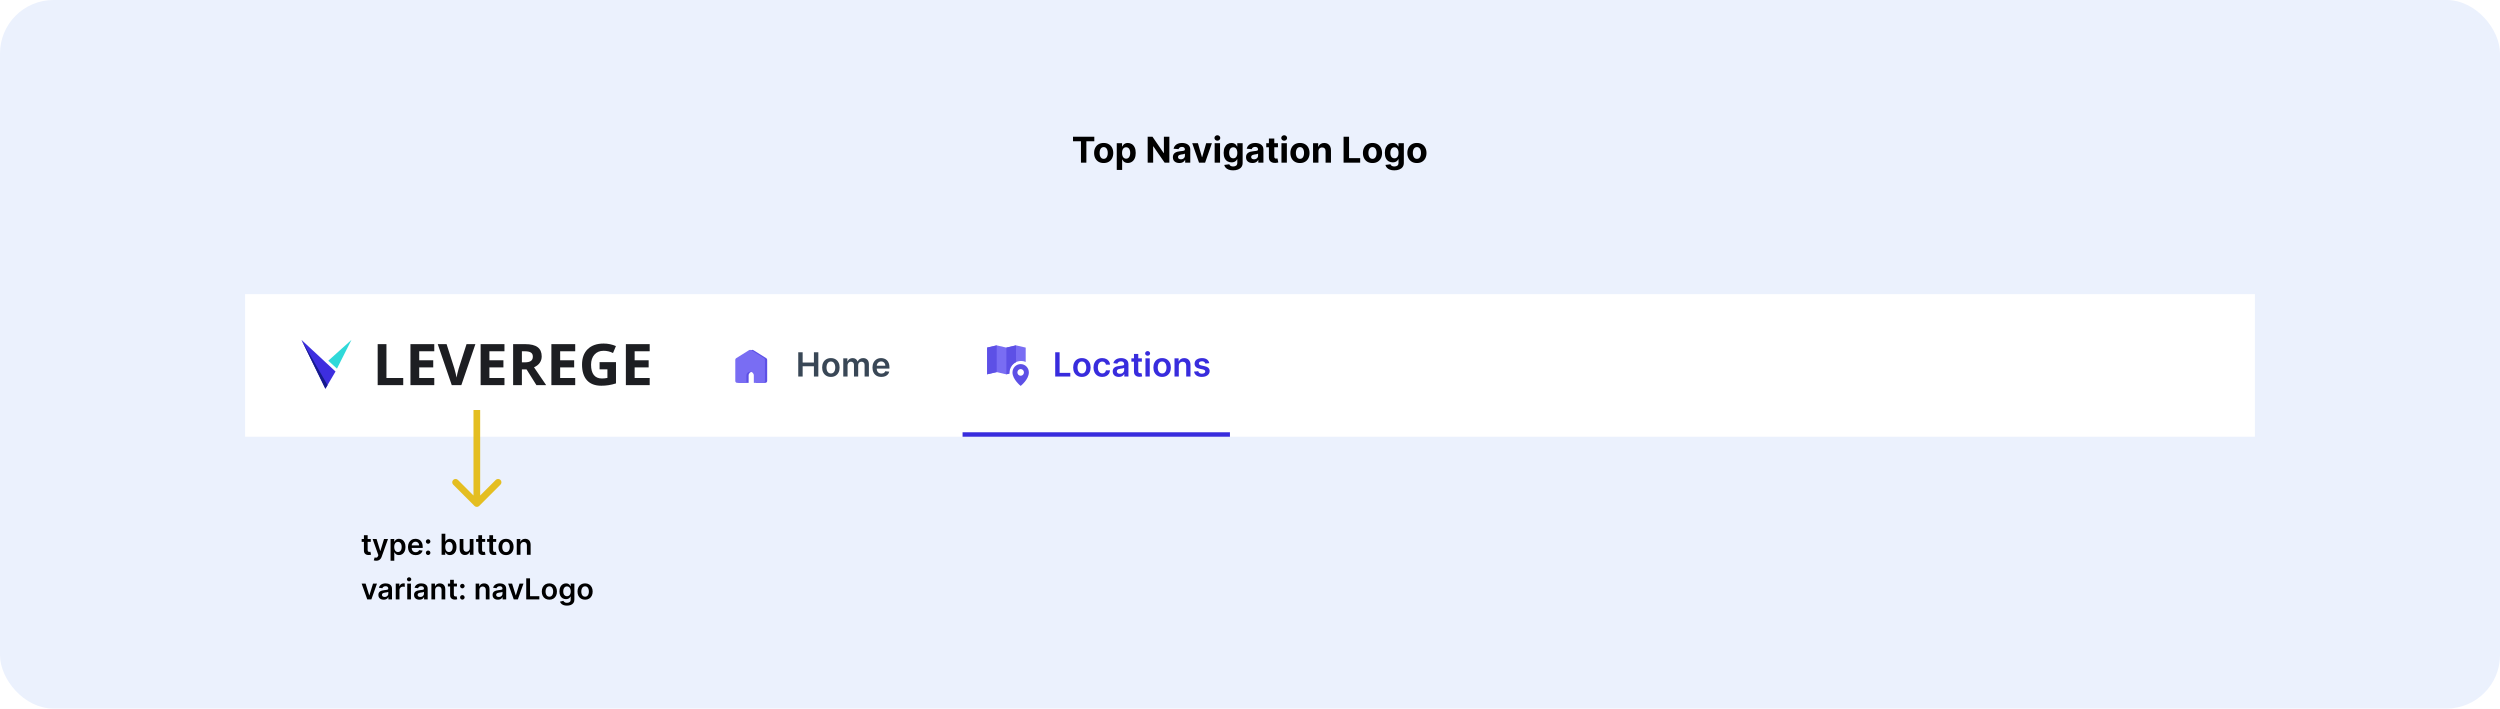 <svg width="1122" height="318" viewBox="0 0 1122 318" fill="none" xmlns="http://www.w3.org/2000/svg">
<g clip-path="url(#clip0_2_1806)">
<rect width="1122" height="318" rx="24" fill="#EBF1FD"/>
<path d="M481.568 63.392V61.364H491.125V63.392H487.562V73H485.131V63.392H481.568ZM495.331 73.171C494.448 73.171 493.685 72.983 493.041 72.608C492.401 72.229 491.907 71.703 491.558 71.028C491.21 70.35 491.036 69.564 491.036 68.671C491.036 67.769 491.21 66.981 491.558 66.307C491.907 65.629 492.401 65.102 493.041 64.727C493.685 64.349 494.448 64.159 495.331 64.159C496.214 64.159 496.975 64.349 497.615 64.727C498.259 65.102 498.755 65.629 499.104 66.307C499.452 66.981 499.626 67.769 499.626 68.671C499.626 69.564 499.452 70.35 499.104 71.028C498.755 71.703 498.259 72.229 497.615 72.608C496.975 72.983 496.214 73.171 495.331 73.171ZM495.342 71.296C495.744 71.296 496.079 71.182 496.348 70.954C496.617 70.724 496.82 70.409 496.956 70.011C497.096 69.614 497.166 69.161 497.166 68.653C497.166 68.146 497.096 67.693 496.956 67.296C496.82 66.898 496.617 66.583 496.348 66.352C496.079 66.121 495.744 66.006 495.342 66.006C494.937 66.006 494.596 66.121 494.32 66.352C494.047 66.583 493.84 66.898 493.7 67.296C493.564 67.693 493.496 68.146 493.496 68.653C493.496 69.161 493.564 69.614 493.7 70.011C493.84 70.409 494.047 70.724 494.32 70.954C494.596 71.182 494.937 71.296 495.342 71.296ZM501.2 76.273V64.273H503.587V65.739H503.695C503.801 65.504 503.954 65.265 504.155 65.023C504.359 64.776 504.625 64.572 504.95 64.409C505.28 64.242 505.689 64.159 506.178 64.159C506.814 64.159 507.401 64.326 507.939 64.659C508.477 64.989 508.907 65.487 509.229 66.153C509.551 66.816 509.712 67.648 509.712 68.648C509.712 69.621 509.554 70.443 509.24 71.114C508.929 71.78 508.505 72.286 507.967 72.631C507.433 72.972 506.835 73.142 506.172 73.142C505.702 73.142 505.303 73.064 504.973 72.909C504.647 72.754 504.38 72.559 504.172 72.324C503.964 72.085 503.804 71.845 503.695 71.602H503.621V76.273H501.2ZM503.57 68.636C503.57 69.155 503.642 69.608 503.786 69.994C503.929 70.381 504.138 70.682 504.411 70.898C504.683 71.11 505.015 71.216 505.405 71.216C505.799 71.216 506.132 71.108 506.405 70.892C506.678 70.672 506.884 70.369 507.024 69.983C507.168 69.593 507.24 69.144 507.24 68.636C507.24 68.133 507.17 67.689 507.03 67.307C506.89 66.924 506.683 66.625 506.411 66.409C506.138 66.193 505.803 66.085 505.405 66.085C505.011 66.085 504.678 66.189 504.405 66.398C504.136 66.606 503.929 66.901 503.786 67.284C503.642 67.667 503.57 68.117 503.57 68.636ZM524.807 61.364V73H522.682L517.619 65.676H517.534V73H515.074V61.364H517.233L522.256 68.682H522.358V61.364H524.807ZM529.283 73.165C528.726 73.165 528.23 73.068 527.794 72.875C527.358 72.678 527.014 72.388 526.76 72.006C526.51 71.619 526.385 71.138 526.385 70.562C526.385 70.078 526.474 69.671 526.652 69.341C526.83 69.011 527.072 68.746 527.379 68.546C527.686 68.345 528.035 68.193 528.425 68.091C528.819 67.989 529.232 67.917 529.663 67.875C530.171 67.822 530.58 67.773 530.891 67.727C531.201 67.678 531.427 67.606 531.567 67.511C531.707 67.417 531.777 67.276 531.777 67.091V67.057C531.777 66.697 531.663 66.419 531.436 66.222C531.213 66.025 530.894 65.926 530.482 65.926C530.046 65.926 529.699 66.023 529.442 66.216C529.184 66.405 529.014 66.644 528.93 66.932L526.692 66.75C526.805 66.22 527.029 65.761 527.362 65.375C527.696 64.985 528.125 64.686 528.652 64.477C529.182 64.265 529.796 64.159 530.493 64.159C530.978 64.159 531.442 64.216 531.885 64.329C532.332 64.443 532.728 64.619 533.072 64.858C533.421 65.097 533.696 65.403 533.896 65.778C534.097 66.15 534.197 66.595 534.197 67.114V73H531.902V71.79H531.834C531.694 72.062 531.506 72.303 531.271 72.511C531.036 72.716 530.754 72.877 530.425 72.994C530.095 73.108 529.714 73.165 529.283 73.165ZM529.976 71.494C530.332 71.494 530.646 71.424 530.919 71.284C531.192 71.14 531.406 70.947 531.561 70.704C531.716 70.462 531.794 70.188 531.794 69.881V68.954C531.718 69.004 531.614 69.049 531.482 69.091C531.353 69.129 531.207 69.165 531.044 69.199C530.881 69.229 530.718 69.258 530.555 69.284C530.393 69.307 530.245 69.328 530.112 69.347C529.828 69.388 529.58 69.454 529.368 69.546C529.156 69.636 528.991 69.76 528.874 69.915C528.756 70.066 528.697 70.256 528.697 70.483C528.697 70.812 528.817 71.064 529.055 71.239C529.298 71.409 529.605 71.494 529.976 71.494ZM543.899 64.273L540.848 73H538.121L535.07 64.273H537.626L539.439 70.517H539.53L541.337 64.273H543.899ZM545.138 73V64.273H547.558V73H545.138ZM546.354 63.148C545.994 63.148 545.685 63.028 545.428 62.79C545.174 62.547 545.047 62.258 545.047 61.92C545.047 61.587 545.174 61.301 545.428 61.062C545.685 60.82 545.994 60.699 546.354 60.699C546.714 60.699 547.02 60.82 547.274 61.062C547.532 61.301 547.661 61.587 547.661 61.92C547.661 62.258 547.532 62.547 547.274 62.79C547.02 63.028 546.714 63.148 546.354 63.148ZM553.429 76.454C552.645 76.454 551.973 76.347 551.412 76.131C550.855 75.919 550.412 75.629 550.082 75.261C549.753 74.894 549.539 74.481 549.44 74.023L551.679 73.722C551.747 73.896 551.855 74.059 552.003 74.21C552.151 74.362 552.346 74.483 552.588 74.574C552.834 74.669 553.134 74.716 553.486 74.716C554.012 74.716 554.446 74.587 554.787 74.329C555.132 74.076 555.304 73.65 555.304 73.051V71.454H555.202C555.096 71.697 554.937 71.926 554.724 72.142C554.512 72.358 554.24 72.534 553.906 72.671C553.573 72.807 553.175 72.875 552.713 72.875C552.058 72.875 551.461 72.724 550.923 72.421C550.389 72.114 549.963 71.646 549.645 71.017C549.33 70.385 549.173 69.585 549.173 68.619C549.173 67.631 549.334 66.805 549.656 66.142C549.978 65.479 550.406 64.983 550.94 64.653C551.478 64.324 552.067 64.159 552.707 64.159C553.196 64.159 553.605 64.242 553.935 64.409C554.264 64.572 554.529 64.776 554.73 65.023C554.935 65.265 555.092 65.504 555.202 65.739H555.293V64.273H557.696V73.085C557.696 73.828 557.514 74.449 557.151 74.949C556.787 75.449 556.283 75.824 555.639 76.074C554.999 76.328 554.262 76.454 553.429 76.454ZM553.48 71.057C553.87 71.057 554.2 70.96 554.469 70.767C554.741 70.57 554.95 70.29 555.094 69.926C555.241 69.559 555.315 69.119 555.315 68.608C555.315 68.097 555.243 67.653 555.099 67.278C554.955 66.9 554.747 66.606 554.474 66.398C554.202 66.189 553.87 66.085 553.48 66.085C553.082 66.085 552.747 66.193 552.474 66.409C552.202 66.621 551.995 66.917 551.855 67.296C551.715 67.674 551.645 68.112 551.645 68.608C551.645 69.112 551.715 69.547 551.855 69.915C551.999 70.278 552.205 70.561 552.474 70.761C552.747 70.958 553.082 71.057 553.48 71.057ZM562.111 73.165C561.554 73.165 561.058 73.068 560.622 72.875C560.187 72.678 559.842 72.388 559.588 72.006C559.338 71.619 559.213 71.138 559.213 70.562C559.213 70.078 559.302 69.671 559.48 69.341C559.658 69.011 559.901 68.746 560.207 68.546C560.514 68.345 560.863 68.193 561.253 68.091C561.647 67.989 562.06 67.917 562.491 67.875C562.999 67.822 563.408 67.773 563.719 67.727C564.029 67.678 564.255 67.606 564.395 67.511C564.535 67.417 564.605 67.276 564.605 67.091V67.057C564.605 66.697 564.491 66.419 564.264 66.222C564.041 66.025 563.723 65.926 563.31 65.926C562.874 65.926 562.527 66.023 562.27 66.216C562.012 66.405 561.842 66.644 561.759 66.932L559.52 66.75C559.634 66.22 559.857 65.761 560.19 65.375C560.524 64.985 560.954 64.686 561.48 64.477C562.01 64.265 562.624 64.159 563.321 64.159C563.806 64.159 564.27 64.216 564.713 64.329C565.16 64.443 565.556 64.619 565.901 64.858C566.249 65.097 566.524 65.403 566.724 65.778C566.925 66.15 567.026 66.595 567.026 67.114V73H564.73V71.79H564.662C564.522 72.062 564.334 72.303 564.099 72.511C563.865 72.716 563.582 72.877 563.253 72.994C562.923 73.108 562.543 73.165 562.111 73.165ZM562.804 71.494C563.16 71.494 563.474 71.424 563.747 71.284C564.02 71.14 564.234 70.947 564.389 70.704C564.545 70.462 564.622 70.188 564.622 69.881V68.954C564.546 69.004 564.442 69.049 564.31 69.091C564.181 69.129 564.035 69.165 563.872 69.199C563.709 69.229 563.546 69.258 563.384 69.284C563.221 69.307 563.073 69.328 562.94 69.347C562.656 69.388 562.408 69.454 562.196 69.546C561.984 69.636 561.819 69.76 561.702 69.915C561.584 70.066 561.526 70.256 561.526 70.483C561.526 70.812 561.645 71.064 561.884 71.239C562.126 71.409 562.433 71.494 562.804 71.494ZM573.545 64.273V66.091H568.29V64.273H573.545ZM569.483 62.182H571.903V70.318C571.903 70.542 571.938 70.716 572.006 70.841C572.074 70.962 572.169 71.047 572.29 71.097C572.415 71.146 572.559 71.171 572.722 71.171C572.835 71.171 572.949 71.161 573.062 71.142C573.176 71.119 573.263 71.102 573.324 71.091L573.705 72.892C573.583 72.93 573.413 72.974 573.193 73.023C572.973 73.076 572.706 73.108 572.392 73.119C571.809 73.142 571.297 73.064 570.858 72.886C570.422 72.708 570.083 72.432 569.841 72.057C569.598 71.682 569.479 71.208 569.483 70.636V62.182ZM575.122 73V64.273H577.543V73H575.122ZM576.338 63.148C575.978 63.148 575.67 63.028 575.412 62.79C575.158 62.547 575.031 62.258 575.031 61.92C575.031 61.587 575.158 61.301 575.412 61.062C575.67 60.82 575.978 60.699 576.338 60.699C576.698 60.699 577.005 60.82 577.259 61.062C577.516 61.301 577.645 61.587 577.645 61.92C577.645 62.258 577.516 62.547 577.259 62.79C577.005 63.028 576.698 63.148 576.338 63.148ZM583.425 73.171C582.542 73.171 581.779 72.983 581.135 72.608C580.495 72.229 580 71.703 579.652 71.028C579.304 70.35 579.129 69.564 579.129 68.671C579.129 67.769 579.304 66.981 579.652 66.307C580 65.629 580.495 65.102 581.135 64.727C581.779 64.349 582.542 64.159 583.425 64.159C584.307 64.159 585.069 64.349 585.709 64.727C586.353 65.102 586.849 65.629 587.197 66.307C587.546 66.981 587.72 67.769 587.72 68.671C587.72 69.564 587.546 70.35 587.197 71.028C586.849 71.703 586.353 72.229 585.709 72.608C585.069 72.983 584.307 73.171 583.425 73.171ZM583.436 71.296C583.838 71.296 584.173 71.182 584.442 70.954C584.711 70.724 584.913 70.409 585.05 70.011C585.19 69.614 585.26 69.161 585.26 68.653C585.26 68.146 585.19 67.693 585.05 67.296C584.913 66.898 584.711 66.583 584.442 66.352C584.173 66.121 583.838 66.006 583.436 66.006C583.031 66.006 582.69 66.121 582.413 66.352C582.141 66.583 581.934 66.898 581.794 67.296C581.658 67.693 581.589 68.146 581.589 68.653C581.589 69.161 581.658 69.614 581.794 70.011C581.934 70.409 582.141 70.724 582.413 70.954C582.69 71.182 583.031 71.296 583.436 71.296ZM591.714 67.954V73H589.294V64.273H591.601V65.812H591.703C591.896 65.305 592.22 64.903 592.675 64.608C593.129 64.309 593.68 64.159 594.328 64.159C594.934 64.159 595.463 64.292 595.913 64.557C596.364 64.822 596.714 65.201 596.964 65.693C597.214 66.182 597.339 66.765 597.339 67.443V73H594.919V67.875C594.923 67.341 594.786 66.924 594.51 66.625C594.233 66.322 593.853 66.171 593.368 66.171C593.042 66.171 592.754 66.24 592.504 66.381C592.258 66.521 592.065 66.725 591.925 66.994C591.788 67.26 591.718 67.579 591.714 67.954ZM602.996 73V61.364H605.456V70.972H610.445V73H602.996ZM615.972 73.171C615.089 73.171 614.326 72.983 613.682 72.608C613.042 72.229 612.547 71.703 612.199 71.028C611.85 70.35 611.676 69.564 611.676 68.671C611.676 67.769 611.85 66.981 612.199 66.307C612.547 65.629 613.042 65.102 613.682 64.727C614.326 64.349 615.089 64.159 615.972 64.159C616.854 64.159 617.616 64.349 618.256 64.727C618.9 65.102 619.396 65.629 619.744 66.307C620.093 66.981 620.267 67.769 620.267 68.671C620.267 69.564 620.093 70.35 619.744 71.028C619.396 71.703 618.9 72.229 618.256 72.608C617.616 72.983 616.854 73.171 615.972 73.171ZM615.983 71.296C616.384 71.296 616.72 71.182 616.989 70.954C617.258 70.724 617.46 70.409 617.597 70.011C617.737 69.614 617.807 69.161 617.807 68.653C617.807 68.146 617.737 67.693 617.597 67.296C617.46 66.898 617.258 66.583 616.989 66.352C616.72 66.121 616.384 66.006 615.983 66.006C615.578 66.006 615.237 66.121 614.96 66.352C614.688 66.583 614.481 66.898 614.341 67.296C614.205 67.693 614.136 68.146 614.136 68.653C614.136 69.161 614.205 69.614 614.341 70.011C614.481 70.409 614.688 70.724 614.96 70.954C615.237 71.182 615.578 71.296 615.983 71.296ZM625.773 76.454C624.989 76.454 624.316 76.347 623.756 76.131C623.199 75.919 622.756 75.629 622.426 75.261C622.097 74.894 621.883 74.481 621.784 74.023L624.023 73.722C624.091 73.896 624.199 74.059 624.347 74.21C624.494 74.362 624.689 74.483 624.932 74.574C625.178 74.669 625.477 74.716 625.83 74.716C626.356 74.716 626.79 74.587 627.131 74.329C627.475 74.076 627.648 73.65 627.648 73.051V71.454H627.545C627.439 71.697 627.28 71.926 627.068 72.142C626.856 72.358 626.583 72.534 626.25 72.671C625.917 72.807 625.519 72.875 625.057 72.875C624.402 72.875 623.805 72.724 623.267 72.421C622.733 72.114 622.307 71.646 621.989 71.017C621.674 70.385 621.517 69.585 621.517 68.619C621.517 67.631 621.678 66.805 622 66.142C622.322 65.479 622.75 64.983 623.284 64.653C623.822 64.324 624.411 64.159 625.051 64.159C625.54 64.159 625.949 64.242 626.278 64.409C626.608 64.572 626.873 64.776 627.074 65.023C627.278 65.265 627.436 65.504 627.545 65.739H627.636V64.273H630.04V73.085C630.04 73.828 629.858 74.449 629.494 74.949C629.131 75.449 628.627 75.824 627.983 76.074C627.343 76.328 626.606 76.454 625.773 76.454ZM625.824 71.057C626.214 71.057 626.544 70.96 626.812 70.767C627.085 70.57 627.294 70.29 627.438 69.926C627.585 69.559 627.659 69.119 627.659 68.608C627.659 68.097 627.587 67.653 627.443 67.278C627.299 66.9 627.091 66.606 626.818 66.398C626.545 66.189 626.214 66.085 625.824 66.085C625.426 66.085 625.091 66.193 624.818 66.409C624.545 66.621 624.339 66.917 624.199 67.296C624.059 67.674 623.989 68.112 623.989 68.608C623.989 69.112 624.059 69.547 624.199 69.915C624.343 70.278 624.549 70.561 624.818 70.761C625.091 70.958 625.426 71.057 625.824 71.057ZM635.909 73.171C635.027 73.171 634.263 72.983 633.619 72.608C632.979 72.229 632.485 71.703 632.136 71.028C631.788 70.35 631.614 69.564 631.614 68.671C631.614 67.769 631.788 66.981 632.136 66.307C632.485 65.629 632.979 65.102 633.619 64.727C634.263 64.349 635.027 64.159 635.909 64.159C636.792 64.159 637.553 64.349 638.193 64.727C638.837 65.102 639.333 65.629 639.682 66.307C640.03 66.981 640.205 67.769 640.205 68.671C640.205 69.564 640.03 70.35 639.682 71.028C639.333 71.703 638.837 72.229 638.193 72.608C637.553 72.983 636.792 73.171 635.909 73.171ZM635.92 71.296C636.322 71.296 636.657 71.182 636.926 70.954C637.195 70.724 637.398 70.409 637.534 70.011C637.674 69.614 637.744 69.161 637.744 68.653C637.744 68.146 637.674 67.693 637.534 67.296C637.398 66.898 637.195 66.583 636.926 66.352C636.657 66.121 636.322 66.006 635.92 66.006C635.515 66.006 635.174 66.121 634.898 66.352C634.625 66.583 634.419 66.898 634.278 67.296C634.142 67.693 634.074 68.146 634.074 68.653C634.074 69.161 634.142 69.614 634.278 70.011C634.419 70.409 634.625 70.724 634.898 70.954C635.174 71.182 635.515 71.296 635.92 71.296Z" fill="black"/>
<path d="M166.4 241.909V243.202H162.323V241.909H166.4ZM163.33 240.21H165.001V246.867C165.001 247.092 165.035 247.264 165.102 247.384C165.173 247.501 165.265 247.581 165.379 247.624C165.493 247.667 165.619 247.689 165.758 247.689C165.862 247.689 165.958 247.681 166.044 247.666C166.133 247.65 166.201 247.637 166.247 247.624L166.529 248.931C166.44 248.962 166.312 248.995 166.146 249.032C165.982 249.069 165.782 249.091 165.545 249.097C165.127 249.109 164.75 249.046 164.414 248.908C164.079 248.766 163.813 248.548 163.616 248.252C163.422 247.957 163.326 247.587 163.33 247.144V240.21ZM168.836 251.659C168.608 251.659 168.397 251.641 168.203 251.604C168.013 251.57 167.86 251.53 167.746 251.484L168.134 250.182C168.377 250.253 168.594 250.286 168.785 250.283C168.976 250.28 169.144 250.22 169.288 250.103C169.436 249.989 169.561 249.799 169.662 249.531L169.805 249.148L167.234 241.909H169.007L170.641 247.264H170.715L172.354 241.909H174.131L171.292 249.859C171.159 250.234 170.984 250.556 170.766 250.824C170.547 251.094 170.279 251.301 169.962 251.442C169.648 251.587 169.273 251.659 168.836 251.659ZM175.287 251.659V241.909H176.931V243.082H177.028C177.114 242.909 177.236 242.726 177.392 242.532C177.549 242.335 177.762 242.168 178.03 242.029C178.297 241.888 178.639 241.817 179.054 241.817C179.602 241.817 180.096 241.957 180.536 242.237C180.979 242.514 181.33 242.925 181.589 243.469C181.85 244.011 181.981 244.676 181.981 245.464C181.981 246.242 181.854 246.904 181.598 247.449C181.343 247.994 180.995 248.409 180.555 248.695C180.115 248.982 179.616 249.125 179.059 249.125C178.653 249.125 178.316 249.057 178.048 248.922C177.78 248.786 177.565 248.623 177.402 248.432C177.242 248.238 177.117 248.055 177.028 247.883H176.959V251.659H175.287ZM176.926 245.455C176.926 245.913 176.991 246.315 177.12 246.659C177.252 247.004 177.442 247.273 177.688 247.467C177.937 247.658 178.239 247.754 178.593 247.754C178.962 247.754 179.271 247.655 179.521 247.458C179.77 247.258 179.958 246.986 180.084 246.641C180.213 246.293 180.278 245.898 180.278 245.455C180.278 245.014 180.215 244.624 180.089 244.282C179.962 243.94 179.775 243.673 179.525 243.479C179.276 243.285 178.965 243.188 178.593 243.188C178.236 243.188 177.933 243.282 177.683 243.469C177.434 243.657 177.245 243.92 177.116 244.259C176.989 244.597 176.926 244.996 176.926 245.455ZM186.552 249.138C185.841 249.138 185.227 248.991 184.71 248.695C184.196 248.397 183.8 247.975 183.523 247.43C183.246 246.883 183.108 246.238 183.108 245.496C183.108 244.767 183.246 244.127 183.523 243.576C183.803 243.022 184.194 242.591 184.696 242.283C185.197 241.972 185.787 241.817 186.464 241.817C186.901 241.817 187.313 241.888 187.701 242.029C188.092 242.168 188.437 242.383 188.735 242.675C189.037 242.968 189.274 243.34 189.446 243.793C189.618 244.242 189.705 244.777 189.705 245.399V245.912H183.892V244.785H188.103C188.1 244.465 188.03 244.18 187.895 243.931C187.76 243.679 187.57 243.48 187.327 243.336C187.087 243.191 186.807 243.119 186.487 243.119C186.145 243.119 185.845 243.202 185.587 243.368C185.328 243.531 185.127 243.746 184.982 244.014C184.84 244.279 184.768 244.57 184.765 244.887V245.87C184.765 246.282 184.84 246.636 184.991 246.932C185.142 247.224 185.353 247.449 185.624 247.606C185.895 247.76 186.211 247.837 186.575 247.837C186.818 247.837 187.038 247.803 187.235 247.735C187.432 247.664 187.603 247.561 187.747 247.426C187.892 247.29 188.001 247.123 188.075 246.923L189.635 247.098C189.537 247.51 189.349 247.871 189.072 248.178C188.798 248.483 188.447 248.72 188.02 248.889C187.592 249.055 187.102 249.138 186.552 249.138ZM192.148 249.102C191.868 249.102 191.628 249.003 191.428 248.806C191.228 248.609 191.129 248.369 191.132 248.086C191.129 247.809 191.228 247.572 191.428 247.375C191.628 247.178 191.868 247.08 192.148 247.08C192.419 247.08 192.654 247.178 192.854 247.375C193.057 247.572 193.16 247.809 193.164 248.086C193.16 248.274 193.111 248.444 193.016 248.598C192.923 248.752 192.8 248.875 192.646 248.968C192.496 249.057 192.329 249.102 192.148 249.102ZM192.148 244.042C191.868 244.042 191.628 243.943 191.428 243.746C191.228 243.546 191.129 243.306 191.132 243.026C191.129 242.749 191.228 242.512 191.428 242.315C191.628 242.115 191.868 242.015 192.148 242.015C192.419 242.015 192.654 242.115 192.854 242.315C193.057 242.512 193.16 242.749 193.164 243.026C193.16 243.211 193.111 243.38 193.016 243.534C192.923 243.688 192.8 243.811 192.646 243.903C192.496 243.996 192.329 244.042 192.148 244.042ZM198.187 249V239.545H199.859V243.082H199.928C200.014 242.909 200.136 242.726 200.293 242.532C200.449 242.335 200.662 242.168 200.93 242.029C201.197 241.888 201.539 241.817 201.954 241.817C202.502 241.817 202.996 241.957 203.436 242.237C203.88 242.514 204.23 242.925 204.489 243.469C204.751 244.011 204.881 244.676 204.881 245.464C204.881 246.242 204.754 246.904 204.498 247.449C204.243 247.994 203.895 248.409 203.455 248.695C203.015 248.982 202.516 249.125 201.959 249.125C201.553 249.125 201.216 249.057 200.948 248.922C200.68 248.786 200.465 248.623 200.302 248.432C200.142 248.238 200.017 248.055 199.928 247.883H199.831V249H198.187ZM199.826 245.455C199.826 245.913 199.891 246.315 200.02 246.659C200.152 247.004 200.342 247.273 200.588 247.467C200.837 247.658 201.139 247.754 201.493 247.754C201.862 247.754 202.171 247.655 202.421 247.458C202.67 247.258 202.858 246.986 202.984 246.641C203.113 246.293 203.178 245.898 203.178 245.455C203.178 245.014 203.115 244.624 202.989 244.282C202.862 243.94 202.675 243.673 202.425 243.479C202.176 243.285 201.865 243.188 201.493 243.188C201.136 243.188 200.833 243.282 200.583 243.469C200.334 243.657 200.145 243.92 200.016 244.259C199.889 244.597 199.826 244.996 199.826 245.455ZM210.822 246.018V241.909H212.493V249H210.872V247.74H210.798C210.638 248.137 210.375 248.461 210.009 248.714C209.646 248.966 209.198 249.092 208.666 249.092C208.201 249.092 207.79 248.989 207.433 248.783C207.079 248.574 206.802 248.271 206.602 247.874C206.402 247.473 206.302 246.99 206.302 246.424V241.909H207.973V246.165C207.973 246.615 208.096 246.972 208.343 247.237C208.589 247.501 208.912 247.634 209.312 247.634C209.558 247.634 209.797 247.574 210.028 247.453C210.258 247.333 210.448 247.155 210.595 246.918C210.746 246.678 210.822 246.378 210.822 246.018ZM217.752 241.909V243.202H213.676V241.909H217.752ZM214.682 240.21H216.353V246.867C216.353 247.092 216.387 247.264 216.455 247.384C216.526 247.501 216.618 247.581 216.732 247.624C216.846 247.667 216.972 247.689 217.11 247.689C217.215 247.689 217.31 247.681 217.397 247.666C217.486 247.65 217.554 247.637 217.6 247.624L217.881 248.931C217.792 248.962 217.664 248.995 217.498 249.032C217.335 249.069 217.135 249.091 216.898 249.097C216.479 249.109 216.102 249.046 215.767 248.908C215.431 248.766 215.165 248.548 214.968 248.252C214.774 247.957 214.679 247.587 214.682 247.144V240.21ZM222.691 241.909V243.202H218.614V241.909H222.691ZM219.621 240.21H221.292V246.867C221.292 247.092 221.326 247.264 221.393 247.384C221.464 247.501 221.556 247.581 221.67 247.624C221.784 247.667 221.91 247.689 222.049 247.689C222.153 247.689 222.249 247.681 222.335 247.666C222.424 247.65 222.492 247.637 222.538 247.624L222.82 248.931C222.731 248.962 222.603 248.995 222.437 249.032C222.273 249.069 222.073 249.091 221.836 249.097C221.418 249.109 221.041 249.046 220.705 248.908C220.37 248.766 220.104 248.548 219.907 248.252C219.713 247.957 219.617 247.587 219.621 247.144V240.21ZM227.105 249.138C226.413 249.138 225.812 248.986 225.305 248.681C224.797 248.377 224.403 247.951 224.123 247.403C223.846 246.855 223.707 246.215 223.707 245.482C223.707 244.75 223.846 244.108 224.123 243.557C224.403 243.006 224.797 242.578 225.305 242.274C225.812 241.969 226.413 241.817 227.105 241.817C227.797 241.817 228.398 241.969 228.905 242.274C229.413 242.578 229.806 243.006 230.083 243.557C230.363 244.108 230.503 244.75 230.503 245.482C230.503 246.215 230.363 246.855 230.083 247.403C229.806 247.951 229.413 248.377 228.905 248.681C228.398 248.986 227.797 249.138 227.105 249.138ZM227.114 247.8C227.49 247.8 227.804 247.697 228.056 247.49C228.308 247.281 228.496 247.001 228.619 246.65C228.745 246.299 228.809 245.908 228.809 245.478C228.809 245.044 228.745 244.651 228.619 244.3C228.496 243.946 228.308 243.665 228.056 243.456C227.804 243.246 227.49 243.142 227.114 243.142C226.73 243.142 226.409 243.246 226.154 243.456C225.902 243.665 225.712 243.946 225.586 244.3C225.463 244.651 225.402 245.044 225.402 245.478C225.402 245.908 225.463 246.299 225.586 246.65C225.712 247.001 225.902 247.281 226.154 247.49C226.409 247.697 226.73 247.8 227.114 247.8ZM233.592 244.845V249H231.921V241.909H233.518V243.114H233.602C233.765 242.717 234.025 242.402 234.382 242.168C234.742 241.934 235.187 241.817 235.716 241.817C236.205 241.817 236.632 241.921 236.995 242.131C237.361 242.34 237.644 242.643 237.844 243.04C238.047 243.437 238.147 243.919 238.144 244.485V249H236.473V244.744C236.473 244.27 236.35 243.899 236.104 243.631C235.861 243.363 235.524 243.229 235.093 243.229C234.8 243.229 234.54 243.294 234.312 243.423C234.088 243.549 233.911 243.733 233.782 243.973C233.655 244.213 233.592 244.504 233.592 244.845Z" fill="black"/>
<path d="M169.192 261.909L166.667 269H164.821L162.295 261.909H164.077L165.707 267.176H165.781L167.415 261.909H169.192ZM172.186 269.143C171.737 269.143 171.332 269.063 170.972 268.903C170.615 268.74 170.332 268.5 170.123 268.183C169.916 267.866 169.813 267.475 169.813 267.01C169.813 266.61 169.887 266.279 170.035 266.018C170.183 265.756 170.384 265.547 170.64 265.39C170.895 265.233 171.183 265.114 171.503 265.034C171.826 264.951 172.16 264.891 172.505 264.854C172.92 264.811 173.257 264.773 173.516 264.739C173.774 264.702 173.962 264.647 174.079 264.573C174.199 264.496 174.259 264.377 174.259 264.217V264.19C174.259 263.842 174.156 263.573 173.95 263.382C173.744 263.191 173.447 263.096 173.059 263.096C172.649 263.096 172.325 263.185 172.085 263.363C171.848 263.542 171.688 263.753 171.605 263.996L170.044 263.774C170.167 263.343 170.37 262.983 170.654 262.694C170.937 262.402 171.283 262.183 171.692 262.038C172.102 261.891 172.554 261.817 173.05 261.817C173.391 261.817 173.731 261.857 174.07 261.937C174.408 262.017 174.718 262.149 174.998 262.334C175.278 262.515 175.502 262.763 175.672 263.077C175.844 263.391 175.93 263.783 175.93 264.254V269H174.324V268.026H174.268C174.167 268.223 174.024 268.408 173.839 268.58C173.657 268.749 173.428 268.886 173.151 268.991C172.877 269.092 172.556 269.143 172.186 269.143ZM172.62 267.915C172.956 267.915 173.247 267.849 173.493 267.717C173.739 267.581 173.928 267.403 174.061 267.181C174.196 266.96 174.264 266.718 174.264 266.456V265.621C174.211 265.664 174.122 265.704 173.996 265.741C173.873 265.778 173.734 265.81 173.58 265.838C173.427 265.865 173.274 265.89 173.123 265.912C172.973 265.933 172.842 265.952 172.731 265.967C172.482 266.001 172.259 266.056 172.062 266.133C171.865 266.21 171.709 266.318 171.595 266.456C171.481 266.592 171.425 266.767 171.425 266.983C171.425 267.29 171.537 267.523 171.762 267.68C171.986 267.837 172.272 267.915 172.62 267.915ZM177.611 269V261.909H179.231V263.091H179.305C179.434 262.682 179.656 262.366 179.97 262.145C180.287 261.92 180.648 261.808 181.055 261.808C181.147 261.808 181.25 261.812 181.364 261.821C181.481 261.828 181.578 261.838 181.655 261.854V263.391C181.584 263.366 181.472 263.345 181.318 263.326C181.167 263.305 181.021 263.294 180.879 263.294C180.574 263.294 180.3 263.36 180.057 263.493C179.817 263.622 179.628 263.802 179.49 264.033C179.351 264.263 179.282 264.53 179.282 264.831V269H177.611ZM182.765 269V261.909H184.436V269H182.765ZM183.605 260.903C183.34 260.903 183.113 260.815 182.922 260.64C182.731 260.461 182.636 260.247 182.636 259.998C182.636 259.746 182.731 259.532 182.922 259.356C183.113 259.178 183.34 259.088 183.605 259.088C183.873 259.088 184.101 259.178 184.288 259.356C184.479 259.532 184.575 259.746 184.575 259.998C184.575 260.247 184.479 260.461 184.288 260.64C184.101 260.815 183.873 260.903 183.605 260.903ZM188.195 269.143C187.746 269.143 187.341 269.063 186.981 268.903C186.624 268.74 186.341 268.5 186.131 268.183C185.925 267.866 185.822 267.475 185.822 267.01C185.822 266.61 185.896 266.279 186.044 266.018C186.191 265.756 186.393 265.547 186.649 265.39C186.904 265.233 187.192 265.114 187.512 265.034C187.835 264.951 188.169 264.891 188.514 264.854C188.929 264.811 189.266 264.773 189.525 264.739C189.783 264.702 189.971 264.647 190.088 264.573C190.208 264.496 190.268 264.377 190.268 264.217V264.19C190.268 263.842 190.165 263.573 189.959 263.382C189.752 263.191 189.455 263.096 189.068 263.096C188.658 263.096 188.334 263.185 188.093 263.363C187.857 263.542 187.696 263.753 187.613 263.996L186.053 263.774C186.176 263.343 186.379 262.983 186.662 262.694C186.946 262.402 187.292 262.183 187.701 262.038C188.11 261.891 188.563 261.817 189.058 261.817C189.4 261.817 189.74 261.857 190.079 261.937C190.417 262.017 190.726 262.149 191.006 262.334C191.287 262.515 191.511 262.763 191.68 263.077C191.853 263.391 191.939 263.783 191.939 264.254V269H190.332V268.026H190.277C190.176 268.223 190.032 268.408 189.848 268.58C189.666 268.749 189.437 268.886 189.16 268.991C188.886 269.092 188.564 269.143 188.195 269.143ZM188.629 267.915C188.964 267.915 189.255 267.849 189.502 267.717C189.748 267.581 189.937 267.403 190.069 267.181C190.205 266.96 190.272 266.718 190.272 266.456V265.621C190.22 265.664 190.131 265.704 190.005 265.741C189.882 265.778 189.743 265.81 189.589 265.838C189.435 265.865 189.283 265.89 189.132 265.912C188.981 265.933 188.851 265.952 188.74 265.967C188.491 266.001 188.267 266.056 188.07 266.133C187.873 266.21 187.718 266.318 187.604 266.456C187.49 266.592 187.433 266.767 187.433 266.983C187.433 267.29 187.546 267.523 187.77 267.68C187.995 267.837 188.281 267.915 188.629 267.915ZM195.291 264.845V269H193.619V261.909H195.217V263.114H195.3C195.463 262.717 195.723 262.402 196.08 262.168C196.44 261.934 196.885 261.817 197.414 261.817C197.903 261.817 198.33 261.921 198.693 262.131C199.059 262.34 199.342 262.643 199.542 263.04C199.745 263.437 199.845 263.919 199.842 264.485V269H198.171V264.744C198.171 264.27 198.048 263.899 197.802 263.631C197.559 263.363 197.222 263.229 196.791 263.229C196.499 263.229 196.238 263.294 196.011 263.423C195.786 263.549 195.609 263.733 195.48 263.973C195.354 264.213 195.291 264.504 195.291 264.845ZM205.082 261.909V263.202H201.006V261.909H205.082ZM202.012 260.21H203.683V266.867C203.683 267.092 203.717 267.264 203.785 267.384C203.856 267.501 203.948 267.581 204.062 267.624C204.176 267.667 204.302 267.689 204.44 267.689C204.545 267.689 204.64 267.681 204.727 267.666C204.816 267.65 204.884 267.637 204.93 267.624L205.211 268.931C205.122 268.962 204.994 268.995 204.828 269.032C204.665 269.069 204.465 269.091 204.228 269.097C203.81 269.109 203.432 269.046 203.097 268.908C202.762 268.766 202.495 268.548 202.298 268.252C202.104 267.957 202.009 267.587 202.012 267.144V260.21ZM207.509 269.102C207.229 269.102 206.989 269.003 206.789 268.806C206.589 268.609 206.491 268.369 206.494 268.086C206.491 267.809 206.589 267.572 206.789 267.375C206.989 267.178 207.229 267.08 207.509 267.08C207.78 267.08 208.016 267.178 208.216 267.375C208.419 267.572 208.522 267.809 208.525 268.086C208.522 268.274 208.473 268.444 208.377 268.598C208.285 268.752 208.162 268.875 208.008 268.968C207.857 269.057 207.691 269.102 207.509 269.102ZM207.509 264.042C207.229 264.042 206.989 263.943 206.789 263.746C206.589 263.546 206.491 263.306 206.494 263.026C206.491 262.749 206.589 262.512 206.789 262.315C206.989 262.115 207.229 262.015 207.509 262.015C207.78 262.015 208.016 262.115 208.216 262.315C208.419 262.512 208.522 262.749 208.525 263.026C208.522 263.211 208.473 263.38 208.377 263.534C208.285 263.688 208.162 263.811 208.008 263.903C207.857 263.996 207.691 264.042 207.509 264.042ZM215.146 264.845V269H213.475V261.909H215.072V263.114H215.155C215.318 262.717 215.578 262.402 215.935 262.168C216.296 261.934 216.74 261.817 217.27 261.817C217.759 261.817 218.185 261.921 218.548 262.131C218.915 262.34 219.198 262.643 219.398 263.04C219.601 263.437 219.701 263.919 219.698 264.485V269H218.027V264.744C218.027 264.27 217.904 263.899 217.657 263.631C217.414 263.363 217.077 263.229 216.646 263.229C216.354 263.229 216.094 263.294 215.866 263.423C215.642 263.549 215.465 263.733 215.335 263.973C215.209 264.213 215.146 264.504 215.146 264.845ZM223.437 269.143C222.988 269.143 222.583 269.063 222.223 268.903C221.866 268.74 221.583 268.5 221.374 268.183C221.167 267.866 221.064 267.475 221.064 267.01C221.064 266.61 221.138 266.279 221.286 266.018C221.434 265.756 221.635 265.547 221.891 265.39C222.146 265.233 222.434 265.114 222.754 265.034C223.077 264.951 223.411 264.891 223.756 264.854C224.171 264.811 224.508 264.773 224.767 264.739C225.025 264.702 225.213 264.647 225.33 264.573C225.45 264.496 225.51 264.377 225.51 264.217V264.19C225.51 263.842 225.407 263.573 225.201 263.382C224.995 263.191 224.698 263.096 224.31 263.096C223.9 263.096 223.576 263.185 223.336 263.363C223.099 263.542 222.939 263.753 222.856 263.996L221.295 263.774C221.418 263.343 221.621 262.983 221.905 262.694C222.188 262.402 222.534 262.183 222.943 262.038C223.353 261.891 223.805 261.817 224.301 261.817C224.642 261.817 224.982 261.857 225.321 261.937C225.659 262.017 225.969 262.149 226.249 262.334C226.529 262.515 226.753 262.763 226.923 263.077C227.095 263.391 227.181 263.783 227.181 264.254V269H225.575V268.026H225.519C225.418 268.223 225.275 268.408 225.09 268.58C224.908 268.749 224.679 268.886 224.402 268.991C224.128 269.092 223.807 269.143 223.437 269.143ZM223.871 267.915C224.207 267.915 224.497 267.849 224.744 267.717C224.99 267.581 225.179 267.403 225.312 267.181C225.447 266.96 225.515 266.718 225.515 266.456V265.621C225.462 265.664 225.373 265.704 225.247 265.741C225.124 265.778 224.985 265.81 224.831 265.838C224.678 265.865 224.525 265.89 224.374 265.912C224.224 265.933 224.093 265.952 223.982 265.967C223.733 266.001 223.51 266.056 223.313 266.133C223.116 266.21 222.96 266.318 222.846 266.456C222.732 266.592 222.676 266.767 222.676 266.983C222.676 267.29 222.788 267.523 223.013 267.68C223.237 267.837 223.523 267.915 223.871 267.915ZM234.941 261.909L232.416 269H230.57L228.044 261.909H229.826L231.456 267.176H231.53L233.164 261.909H234.941ZM236.172 269V259.545H237.884V267.564H242.049V269H236.172ZM246.554 269.138C245.862 269.138 245.262 268.986 244.754 268.681C244.246 268.377 243.852 267.951 243.572 267.403C243.295 266.855 243.157 266.215 243.157 265.482C243.157 264.75 243.295 264.108 243.572 263.557C243.852 263.006 244.246 262.578 244.754 262.274C245.262 261.969 245.862 261.817 246.554 261.817C247.247 261.817 247.847 261.969 248.355 262.274C248.862 262.578 249.255 263.006 249.532 263.557C249.812 264.108 249.952 264.75 249.952 265.482C249.952 266.215 249.812 266.855 249.532 267.403C249.255 267.951 248.862 268.377 248.355 268.681C247.847 268.986 247.247 269.138 246.554 269.138ZM246.563 267.8C246.939 267.8 247.253 267.697 247.505 267.49C247.758 267.281 247.945 267.001 248.068 266.65C248.195 266.299 248.258 265.908 248.258 265.478C248.258 265.044 248.195 264.651 248.068 264.3C247.945 263.946 247.758 263.665 247.505 263.456C247.253 263.246 246.939 263.142 246.563 263.142C246.179 263.142 245.859 263.246 245.603 263.456C245.351 263.665 245.162 263.946 245.035 264.3C244.912 264.651 244.851 265.044 244.851 265.478C244.851 265.908 244.912 266.299 245.035 266.65C245.162 267.001 245.351 267.281 245.603 267.49C245.859 267.697 246.179 267.8 246.563 267.8ZM254.454 271.807C253.854 271.807 253.339 271.725 252.908 271.562C252.477 271.402 252.131 271.187 251.869 270.916C251.607 270.645 251.426 270.345 251.324 270.016L252.829 269.651C252.897 269.789 252.995 269.926 253.125 270.062C253.254 270.2 253.428 270.314 253.646 270.403C253.868 270.496 254.146 270.542 254.482 270.542C254.956 270.542 255.348 270.426 255.659 270.196C255.97 269.968 256.125 269.592 256.125 269.069V267.726H256.042C255.956 267.898 255.83 268.075 255.664 268.257C255.501 268.438 255.284 268.591 255.013 268.714C254.745 268.837 254.408 268.898 254.002 268.898C253.457 268.898 252.963 268.771 252.52 268.515C252.08 268.257 251.729 267.872 251.467 267.361C251.209 266.847 251.08 266.204 251.08 265.431C251.08 264.653 251.209 263.996 251.467 263.46C251.729 262.922 252.081 262.514 252.525 262.237C252.968 261.957 253.462 261.817 254.006 261.817C254.422 261.817 254.763 261.888 255.031 262.029C255.302 262.168 255.518 262.335 255.678 262.532C255.838 262.726 255.959 262.909 256.042 263.082H256.135V261.909H257.783V269.115C257.783 269.722 257.638 270.223 257.349 270.62C257.059 271.017 256.664 271.314 256.162 271.511C255.661 271.708 255.091 271.807 254.454 271.807ZM254.468 267.587C254.822 267.587 255.124 267.501 255.373 267.329C255.622 267.156 255.811 266.909 255.941 266.586C256.07 266.262 256.135 265.875 256.135 265.422C256.135 264.976 256.07 264.585 255.941 264.25C255.815 263.914 255.627 263.654 255.377 263.469C255.131 263.282 254.828 263.188 254.468 263.188C254.096 263.188 253.785 263.285 253.536 263.479C253.286 263.673 253.098 263.939 252.972 264.277C252.846 264.613 252.783 264.994 252.783 265.422C252.783 265.856 252.846 266.236 252.972 266.562C253.102 266.886 253.291 267.138 253.54 267.32C253.792 267.498 254.102 267.587 254.468 267.587ZM262.588 269.138C261.896 269.138 261.296 268.986 260.788 268.681C260.28 268.377 259.886 267.951 259.606 267.403C259.329 266.855 259.191 266.215 259.191 265.482C259.191 264.75 259.329 264.108 259.606 263.557C259.886 263.006 260.28 262.578 260.788 262.274C261.296 261.969 261.896 261.817 262.588 261.817C263.281 261.817 263.881 261.969 264.389 262.274C264.897 262.578 265.289 263.006 265.566 263.557C265.846 264.108 265.986 264.75 265.986 265.482C265.986 266.215 265.846 266.855 265.566 267.403C265.289 267.951 264.897 268.377 264.389 268.681C263.881 268.986 263.281 269.138 262.588 269.138ZM262.598 267.8C262.973 267.8 263.287 267.697 263.539 267.49C263.792 267.281 263.98 267.001 264.103 266.65C264.229 266.299 264.292 265.908 264.292 265.478C264.292 265.044 264.229 264.651 264.103 264.3C263.98 263.946 263.792 263.665 263.539 263.456C263.287 263.246 262.973 263.142 262.598 263.142C262.213 263.142 261.893 263.246 261.637 263.456C261.385 263.665 261.196 263.946 261.07 264.3C260.946 264.651 260.885 265.044 260.885 265.478C260.885 265.908 260.946 266.299 261.07 266.65C261.196 267.001 261.385 267.281 261.637 267.49C261.893 267.697 262.213 267.8 262.598 267.8Z" fill="black"/>
<g filter="url(#filter0_d_2_1806)">
<rect width="902" height="64" transform="translate(110 130)" fill="white"/>
<path fill-rule="evenodd" clip-rule="evenodd" d="M337.212 155.126L331.391 158.765C331.148 158.917 331 159.183 331 159.47V168.989C331 169.448 331.372 169.821 331.832 169.821H335.99V166.494C335.99 165.576 336.735 164.831 337.653 164.831C338.572 164.831 339.317 165.576 339.317 166.494V169.821H343.475C343.934 169.821 344.307 169.448 344.307 168.989V159.47C344.307 159.183 344.159 158.917 343.916 158.765L338.094 155.126C337.824 154.958 337.482 154.958 337.212 155.126Z" fill="#5D50E6"/>
<path fill-rule="evenodd" clip-rule="evenodd" d="M336.212 155.126L330.391 158.765C330.148 158.917 330 159.183 330 159.47V168.989C330 169.448 330.372 169.821 330.832 169.821H334.99V166.494C334.99 165.576 335.735 164.831 336.653 164.831C337.572 164.831 338.317 165.576 338.317 166.494V169.821H342.475C342.934 169.821 343.307 169.448 343.307 168.989V159.47C343.307 159.183 343.159 158.917 342.916 158.765L337.094 155.126C336.824 154.958 336.482 154.958 336.212 155.126Z" fill="#796DF3"/>
<path d="M358.255 167V156.091H360.231V160.709H365.286V156.091H367.268V167H365.286V162.366H360.231V167H358.255ZM372.901 167.16C372.102 167.16 371.409 166.984 370.824 166.632C370.238 166.281 369.783 165.789 369.46 165.157C369.14 164.525 368.981 163.786 368.981 162.941C368.981 162.096 369.14 161.355 369.46 160.72C369.783 160.084 370.238 159.591 370.824 159.239C371.409 158.887 372.102 158.712 372.901 158.712C373.7 158.712 374.392 158.887 374.978 159.239C375.564 159.591 376.017 160.084 376.337 160.72C376.66 161.355 376.821 162.096 376.821 162.941C376.821 163.786 376.66 164.525 376.337 165.157C376.017 165.789 375.564 166.281 374.978 166.632C374.392 166.984 373.7 167.16 372.901 167.16ZM372.912 165.615C373.345 165.615 373.707 165.496 373.998 165.258C374.289 165.017 374.506 164.694 374.648 164.289C374.794 163.884 374.867 163.433 374.867 162.936C374.867 162.435 374.794 161.982 374.648 161.577C374.506 161.169 374.289 160.844 373.998 160.603C373.707 160.361 373.345 160.24 372.912 160.24C372.468 160.24 372.098 160.361 371.804 160.603C371.512 160.844 371.294 161.169 371.148 161.577C371.006 161.982 370.935 162.435 370.935 162.936C370.935 163.433 371.006 163.884 371.148 164.289C371.294 164.694 371.512 165.017 371.804 165.258C372.098 165.496 372.468 165.615 372.912 165.615ZM378.458 167V158.818H380.301V160.208H380.397C380.567 159.74 380.85 159.374 381.244 159.111C381.638 158.845 382.109 158.712 382.655 158.712C383.209 158.712 383.676 158.847 384.056 159.116C384.44 159.383 384.71 159.747 384.866 160.208H384.951C385.132 159.754 385.438 159.392 385.867 159.122C386.301 158.848 386.814 158.712 387.407 158.712C388.16 158.712 388.774 158.95 389.25 159.425C389.726 159.901 389.964 160.596 389.964 161.508V167H388.03V161.806C388.03 161.299 387.895 160.928 387.625 160.693C387.355 160.455 387.025 160.336 386.635 160.336C386.169 160.336 385.805 160.482 385.543 160.773C385.283 161.061 385.154 161.435 385.154 161.897V167H383.263V161.727C383.263 161.304 383.135 160.967 382.879 160.714C382.627 160.462 382.297 160.336 381.888 160.336C381.611 160.336 381.359 160.407 381.132 160.549C380.905 160.688 380.724 160.885 380.589 161.141C380.454 161.393 380.386 161.687 380.386 162.025V167H378.458ZM395.542 167.16C394.722 167.16 394.013 166.989 393.417 166.648C392.824 166.304 392.367 165.817 392.048 165.189C391.728 164.557 391.568 163.813 391.568 162.957C391.568 162.115 391.728 161.377 392.048 160.741C392.371 160.102 392.822 159.605 393.401 159.25C393.98 158.891 394.66 158.712 395.441 158.712C395.945 158.712 396.421 158.793 396.868 158.957C397.319 159.116 397.717 159.365 398.062 159.702C398.41 160.04 398.683 160.469 398.882 160.991C399.081 161.51 399.18 162.128 399.18 162.845V163.436H392.474V162.137H397.332C397.328 161.767 397.248 161.439 397.092 161.151C396.936 160.86 396.718 160.631 396.437 160.464C396.16 160.297 395.837 160.214 395.468 160.214C395.073 160.214 394.727 160.31 394.429 160.501C394.131 160.69 393.898 160.938 393.731 161.247C393.568 161.553 393.484 161.888 393.481 162.254V163.388C393.481 163.864 393.568 164.273 393.742 164.614C393.916 164.951 394.159 165.21 394.471 165.391C394.784 165.569 395.15 165.658 395.569 165.658C395.849 165.658 396.103 165.619 396.33 165.54C396.558 165.459 396.755 165.34 396.922 165.184C397.089 165.027 397.215 164.834 397.3 164.603L399.1 164.805C398.987 165.281 398.77 165.697 398.451 166.052C398.134 166.403 397.73 166.677 397.236 166.872C396.742 167.064 396.178 167.16 395.542 167.16Z" fill="#394756"/>
<path fill-rule="evenodd" clip-rule="evenodd" d="M460.333 160.438C459.695 160.156 458.991 160 458.25 160C455.803 160 453.759 161.702 453.17 164C453.059 164.434 453 164.89 453 165.359C453 165.468 453.003 165.576 453.009 165.684L451.64 166L447.306 165L443 166V154L447.306 153L451.64 154L455.973 153L460.333 154V160.438Z" fill="#796DF3"/>
<path d="M447.329 165L443.022 166V154L447.329 153V165Z" fill="#5D50E6"/>
<path fill-rule="evenodd" clip-rule="evenodd" d="M455.973 153L455.973 153L456 160.5L455.993 160.518C454.61 161.191 453.564 162.462 453.17 164C453.059 164.434 453 164.89 453 165.359C453 165.468 453.003 165.576 453.009 165.684L451.667 165.994V154L455.973 153Z" fill="#5D50E6"/>
<path d="M458.075 161.4C456.038 161.4 454.4 163.084 454.4 165.151C454.4 168.306 458.075 171.2 458.075 171.2C458.075 171.2 461.75 168.306 461.75 165.151C461.75 163.084 460.111 161.4 458.075 161.4ZM458.075 166.637C457.263 166.637 456.605 165.963 456.605 165.136C456.605 164.309 457.263 163.636 458.075 163.636C458.886 163.636 459.545 164.309 459.545 165.136C459.545 165.963 458.886 166.637 458.075 166.637Z" fill="#5D50E6"/>
<path d="M473.576 167V156.091H475.552V165.343H480.356V167H473.576ZM485.555 167.16C484.756 167.16 484.064 166.984 483.478 166.632C482.892 166.281 482.437 165.789 482.114 165.157C481.795 164.525 481.635 163.786 481.635 162.941C481.635 162.096 481.795 161.355 482.114 160.72C482.437 160.084 482.892 159.591 483.478 159.239C484.064 158.887 484.756 158.712 485.555 158.712C486.354 158.712 487.047 158.887 487.633 159.239C488.219 159.591 488.671 160.084 488.991 160.72C489.314 161.355 489.476 162.096 489.476 162.941C489.476 163.786 489.314 164.525 488.991 165.157C488.671 165.789 488.219 166.281 487.633 166.632C487.047 166.984 486.354 167.16 485.555 167.16ZM485.566 165.615C485.999 165.615 486.361 165.496 486.653 165.258C486.944 165.017 487.16 164.694 487.302 164.289C487.448 163.884 487.521 163.433 487.521 162.936C487.521 162.435 487.448 161.982 487.302 161.577C487.16 161.169 486.944 160.844 486.653 160.603C486.361 160.361 485.999 160.24 485.566 160.24C485.122 160.24 484.753 160.361 484.458 160.603C484.167 160.844 483.948 161.169 483.803 161.577C483.661 161.982 483.59 162.435 483.59 162.936C483.59 163.433 483.661 163.884 483.803 164.289C483.948 164.694 484.167 165.017 484.458 165.258C484.753 165.496 485.122 165.615 485.566 165.615ZM494.681 167.16C493.864 167.16 493.163 166.98 492.577 166.622C491.995 166.263 491.546 165.768 491.23 165.136C490.917 164.5 490.761 163.768 490.761 162.941C490.761 162.11 490.921 161.377 491.24 160.741C491.56 160.102 492.011 159.605 492.593 159.25C493.179 158.891 493.872 158.712 494.671 158.712C495.335 158.712 495.922 158.834 496.434 159.079C496.949 159.321 497.359 159.663 497.664 160.107C497.97 160.548 498.144 161.062 498.186 161.652H496.343C496.269 161.258 496.091 160.929 495.811 160.667C495.534 160.4 495.162 160.267 494.697 160.267C494.303 160.267 493.957 160.374 493.659 160.587C493.36 160.796 493.128 161.098 492.961 161.492C492.797 161.886 492.716 162.359 492.716 162.909C492.716 163.467 492.797 163.946 492.961 164.347C493.124 164.745 493.353 165.052 493.648 165.269C493.946 165.482 494.296 165.588 494.697 165.588C494.981 165.588 495.235 165.535 495.459 165.429C495.686 165.319 495.876 165.161 496.029 164.955C496.182 164.749 496.286 164.498 496.343 164.203H498.186C498.14 164.782 497.97 165.295 497.675 165.743C497.38 166.187 496.979 166.535 496.471 166.787C495.963 167.036 495.367 167.16 494.681 167.16ZM502.124 167.165C501.606 167.165 501.139 167.073 500.723 166.888C500.311 166.7 499.984 166.423 499.743 166.057C499.505 165.691 499.386 165.24 499.386 164.704C499.386 164.243 499.471 163.861 499.642 163.559C499.812 163.257 500.045 163.016 500.34 162.835C500.634 162.653 500.966 162.517 501.336 162.424C501.708 162.328 502.094 162.259 502.492 162.217C502.971 162.167 503.36 162.123 503.658 162.083C503.956 162.041 504.173 161.977 504.308 161.892C504.446 161.803 504.516 161.666 504.516 161.482V161.45C504.516 161.048 504.397 160.738 504.159 160.517C503.921 160.297 503.578 160.187 503.131 160.187C502.658 160.187 502.284 160.29 502.007 160.496C501.733 160.702 501.549 160.945 501.453 161.226L499.652 160.97C499.794 160.473 500.029 160.058 500.356 159.724C500.682 159.386 501.082 159.134 501.554 158.967C502.026 158.797 502.548 158.712 503.12 158.712C503.514 158.712 503.907 158.758 504.297 158.85C504.688 158.942 505.045 159.095 505.368 159.308C505.691 159.518 505.95 159.804 506.146 160.166C506.345 160.528 506.444 160.981 506.444 161.524V167H504.59V165.876H504.526C504.409 166.103 504.244 166.316 504.031 166.515C503.821 166.711 503.557 166.869 503.237 166.989C502.921 167.107 502.55 167.165 502.124 167.165ZM502.625 165.748C503.012 165.748 503.347 165.672 503.631 165.519C503.916 165.363 504.134 165.157 504.287 164.901C504.443 164.646 504.521 164.367 504.521 164.065V163.101C504.461 163.151 504.358 163.197 504.212 163.239C504.07 163.282 503.91 163.319 503.733 163.351C503.555 163.383 503.379 163.412 503.205 163.436C503.031 163.461 502.88 163.483 502.753 163.5C502.465 163.539 502.207 163.603 501.98 163.692C501.753 163.781 501.574 163.905 501.442 164.065C501.311 164.221 501.245 164.424 501.245 164.672C501.245 165.027 501.375 165.295 501.634 165.477C501.893 165.658 502.223 165.748 502.625 165.748ZM512.468 158.818V160.31H507.765V158.818H512.468ZM508.926 156.858H510.854V164.539C510.854 164.798 510.894 164.997 510.972 165.136C511.053 165.271 511.16 165.363 511.291 165.413C511.423 165.462 511.568 165.487 511.728 165.487C511.849 165.487 511.959 165.478 512.058 165.461C512.161 165.443 512.239 165.427 512.293 165.413L512.618 166.92C512.515 166.956 512.367 166.995 512.175 167.037C511.987 167.08 511.756 167.105 511.483 167.112C511 167.126 510.565 167.053 510.178 166.893C509.791 166.73 509.484 166.478 509.256 166.137C509.033 165.796 508.923 165.37 508.926 164.859V156.858ZM514.081 167V158.818H516.009V167H514.081ZM515.051 157.657C514.745 157.657 514.482 157.556 514.262 157.353C514.042 157.147 513.932 156.901 513.932 156.613C513.932 156.322 514.042 156.075 514.262 155.873C514.482 155.667 514.745 155.564 515.051 155.564C515.36 155.564 515.622 155.667 515.839 155.873C516.059 156.075 516.169 156.322 516.169 156.613C516.169 156.901 516.059 157.147 515.839 157.353C515.622 157.556 515.36 157.657 515.051 157.657ZM521.561 167.16C520.762 167.16 520.07 166.984 519.484 166.632C518.898 166.281 518.443 165.789 518.12 165.157C517.8 164.525 517.641 163.786 517.641 162.941C517.641 162.096 517.8 161.355 518.12 160.72C518.443 160.084 518.898 159.591 519.484 159.239C520.07 158.887 520.762 158.712 521.561 158.712C522.36 158.712 523.053 158.887 523.639 159.239C524.224 159.591 524.677 160.084 524.997 160.72C525.32 161.355 525.482 162.096 525.482 162.941C525.482 163.786 525.32 164.525 524.997 165.157C524.677 165.789 524.224 166.281 523.639 166.632C523.053 166.984 522.36 167.16 521.561 167.16ZM521.572 165.615C522.005 165.615 522.367 165.496 522.658 165.258C522.95 165.017 523.166 164.694 523.308 164.289C523.454 163.884 523.527 163.433 523.527 162.936C523.527 162.435 523.454 161.982 523.308 161.577C523.166 161.169 522.95 160.844 522.658 160.603C522.367 160.361 522.005 160.24 521.572 160.24C521.128 160.24 520.759 160.361 520.464 160.603C520.173 160.844 519.954 161.169 519.809 161.577C519.667 161.982 519.596 162.435 519.596 162.936C519.596 163.433 519.667 163.884 519.809 164.289C519.954 164.694 520.173 165.017 520.464 165.258C520.759 165.496 521.128 165.615 521.572 165.615ZM529.046 162.206V167H527.118V158.818H528.961V160.208H529.057C529.245 159.75 529.545 159.386 529.957 159.116C530.373 158.847 530.886 158.712 531.497 158.712C532.061 158.712 532.553 158.832 532.972 159.074C533.395 159.315 533.722 159.665 533.952 160.123C534.187 160.581 534.302 161.137 534.299 161.79V167H532.37V162.089C532.37 161.542 532.228 161.114 531.944 160.805C531.664 160.496 531.275 160.342 530.778 160.342C530.44 160.342 530.14 160.416 529.877 160.565C529.618 160.711 529.414 160.922 529.265 161.199C529.119 161.476 529.046 161.812 529.046 162.206ZM542.725 160.981L540.968 161.173C540.918 160.995 540.831 160.828 540.707 160.672C540.586 160.516 540.423 160.39 540.217 160.294C540.011 160.198 539.758 160.15 539.46 160.15C539.059 160.15 538.722 160.237 538.448 160.411C538.178 160.585 538.045 160.81 538.049 161.087C538.045 161.325 538.132 161.519 538.31 161.668C538.491 161.817 538.789 161.94 539.205 162.036L540.6 162.334C541.374 162.501 541.95 162.765 542.326 163.127C542.706 163.49 542.898 163.964 542.901 164.55C542.898 165.065 542.747 165.519 542.448 165.913C542.154 166.304 541.744 166.609 541.218 166.83C540.692 167.05 540.089 167.16 539.407 167.16C538.405 167.16 537.599 166.95 536.989 166.531C536.378 166.109 536.014 165.521 535.897 164.768L537.777 164.587C537.862 164.956 538.043 165.235 538.32 165.423C538.597 165.612 538.958 165.706 539.402 165.706C539.86 165.706 540.227 165.612 540.504 165.423C540.785 165.235 540.925 165.002 540.925 164.725C540.925 164.491 540.834 164.298 540.653 164.145C540.476 163.992 540.199 163.875 539.822 163.793L538.427 163.5C537.642 163.337 537.061 163.062 536.685 162.675C536.309 162.284 536.122 161.79 536.126 161.194C536.122 160.69 536.259 160.253 536.536 159.884C536.816 159.511 537.205 159.223 537.702 159.021C538.203 158.815 538.78 158.712 539.434 158.712C540.392 158.712 541.147 158.916 541.697 159.324C542.251 159.733 542.594 160.285 542.725 160.981Z" fill="#382CDD"/>
<rect x="432" y="192" width="120" height="2" fill="#382CDD"/>
<path d="M169.501 170.862V152.446H173.438V167.637H180.97V170.862H169.501Z" fill="#1D1E22"/>
<path d="M194.903 170.862H184.209V152.446H194.903V155.646H188.146V159.689H194.433V162.889H188.146V167.637H194.903V170.862Z" fill="#1D1E22"/>
<path d="M209.382 152.446H213.358L207.045 170.862H202.752L196.453 152.446H200.428L203.921 163.405C204.116 164.052 204.315 164.807 204.518 165.672C204.729 166.529 204.861 167.125 204.912 167.461C205.005 166.688 205.322 165.336 205.864 163.405L209.382 152.446Z" fill="#1D1E22"/>
<path d="M226.402 170.862H215.707V152.446H226.402V155.646H219.645V159.689H225.932V162.889H219.645V167.637H226.402V170.862Z" fill="#1D1E22"/>
<path d="M234.226 160.621H235.496C236.74 160.621 237.659 160.415 238.252 160.004C238.845 159.593 239.141 158.946 239.141 158.064C239.141 157.191 238.836 156.569 238.226 156.2C237.625 155.83 236.69 155.646 235.419 155.646H234.226V160.621ZM234.226 163.795V170.862H230.288V152.446H235.699C238.222 152.446 240.089 152.904 241.3 153.819C242.511 154.726 243.116 156.108 243.116 157.963C243.116 159.047 242.816 160.012 242.215 160.861C241.613 161.7 240.762 162.359 239.662 162.838C242.456 166.978 244.276 169.653 245.123 170.862H240.754L236.321 163.795H234.226Z" fill="#1D1E22"/>
<path d="M258.154 170.862H247.46V152.446H258.154V155.646H251.397V159.689H257.684V162.889H251.397V167.637H258.154V170.862Z" fill="#1D1E22"/>
<path d="M269.09 160.52H276.457V170.068C275.263 170.455 274.137 170.723 273.078 170.874C272.028 171.034 270.953 171.114 269.852 171.114C267.049 171.114 264.907 170.299 263.425 168.67C261.952 167.033 261.215 164.686 261.215 161.629C261.215 158.656 262.071 156.339 263.781 154.676C265.5 153.013 267.879 152.182 270.919 152.182C272.824 152.182 274.662 152.56 276.431 153.315L275.123 156.439C273.768 155.768 272.358 155.432 270.894 155.432C269.192 155.432 267.828 155.998 266.804 157.132C265.779 158.266 265.267 159.79 265.267 161.704C265.267 163.703 265.678 165.231 266.499 166.289C267.329 167.339 268.531 167.864 270.106 167.864C270.927 167.864 271.761 167.78 272.608 167.612V163.77H269.09V160.52Z" fill="#1D1E22"/>
<path d="M291.584 170.862H280.889V152.446H291.584V155.646H284.827V159.689H291.114V162.889H284.827V167.637H291.584V170.862Z" fill="#1D1E22"/>
<path d="M151.232 163.444L147.33 159.897L157.735 150.545L151.232 163.444Z" fill="#2FD9D9"/>
<path d="M146.029 172.473L150.582 164.734L135.3 150.545L146.029 172.473Z" fill="#3D2EDF"/>
<path d="M147.005 170.86L135.3 150.545L146.029 172.473L147.005 170.86Z" fill="#161B8B"/>
<mask id="path-19-inside-1_2_1806" fill="white">
<rect x="120" y="138" width="190" height="46" rx="2"/>
</mask>
<rect x="120" y="138" width="190" height="46" rx="2" stroke="#F2CD72" stroke-width="6" mask="url(#path-19-inside-1_2_1806)"/>
</g>
<path d="M212.939 227.061C213.525 227.646 214.475 227.646 215.061 227.061L224.607 217.515C225.192 216.929 225.192 215.979 224.607 215.393C224.021 214.808 223.071 214.808 222.485 215.393L214 223.879L205.515 215.393C204.929 214.808 203.979 214.808 203.393 215.393C202.808 215.979 202.808 216.929 203.393 217.515L212.939 227.061ZM215.5 226V184H212.5V226H215.5Z" fill="#E4BE21"/>
</g>
<defs>
<filter id="filter0_d_2_1806" x="100" y="122" width="1862" height="84" filterUnits="userSpaceOnUse" color-interpolation-filters="sRGB">
<feFlood flood-opacity="0" result="BackgroundImageFix"/>
<feColorMatrix in="SourceAlpha" type="matrix" values="0 0 0 0 0 0 0 0 0 0 0 0 0 0 0 0 0 0 127 0" result="hardAlpha"/>
<feOffset dy="2"/>
<feGaussianBlur stdDeviation="5"/>
<feColorMatrix type="matrix" values="0 0 0 0 0 0 0 0 0 0 0 0 0 0 0 0 0 0 0.05 0"/>
<feBlend mode="normal" in2="BackgroundImageFix" result="effect1_dropShadow_2_1806"/>
<feBlend mode="normal" in="SourceGraphic" in2="effect1_dropShadow_2_1806" result="shape"/>
</filter>
<clipPath id="clip0_2_1806">
<rect width="1122" height="318" rx="24" fill="white"/>
</clipPath>
</defs>
</svg>

